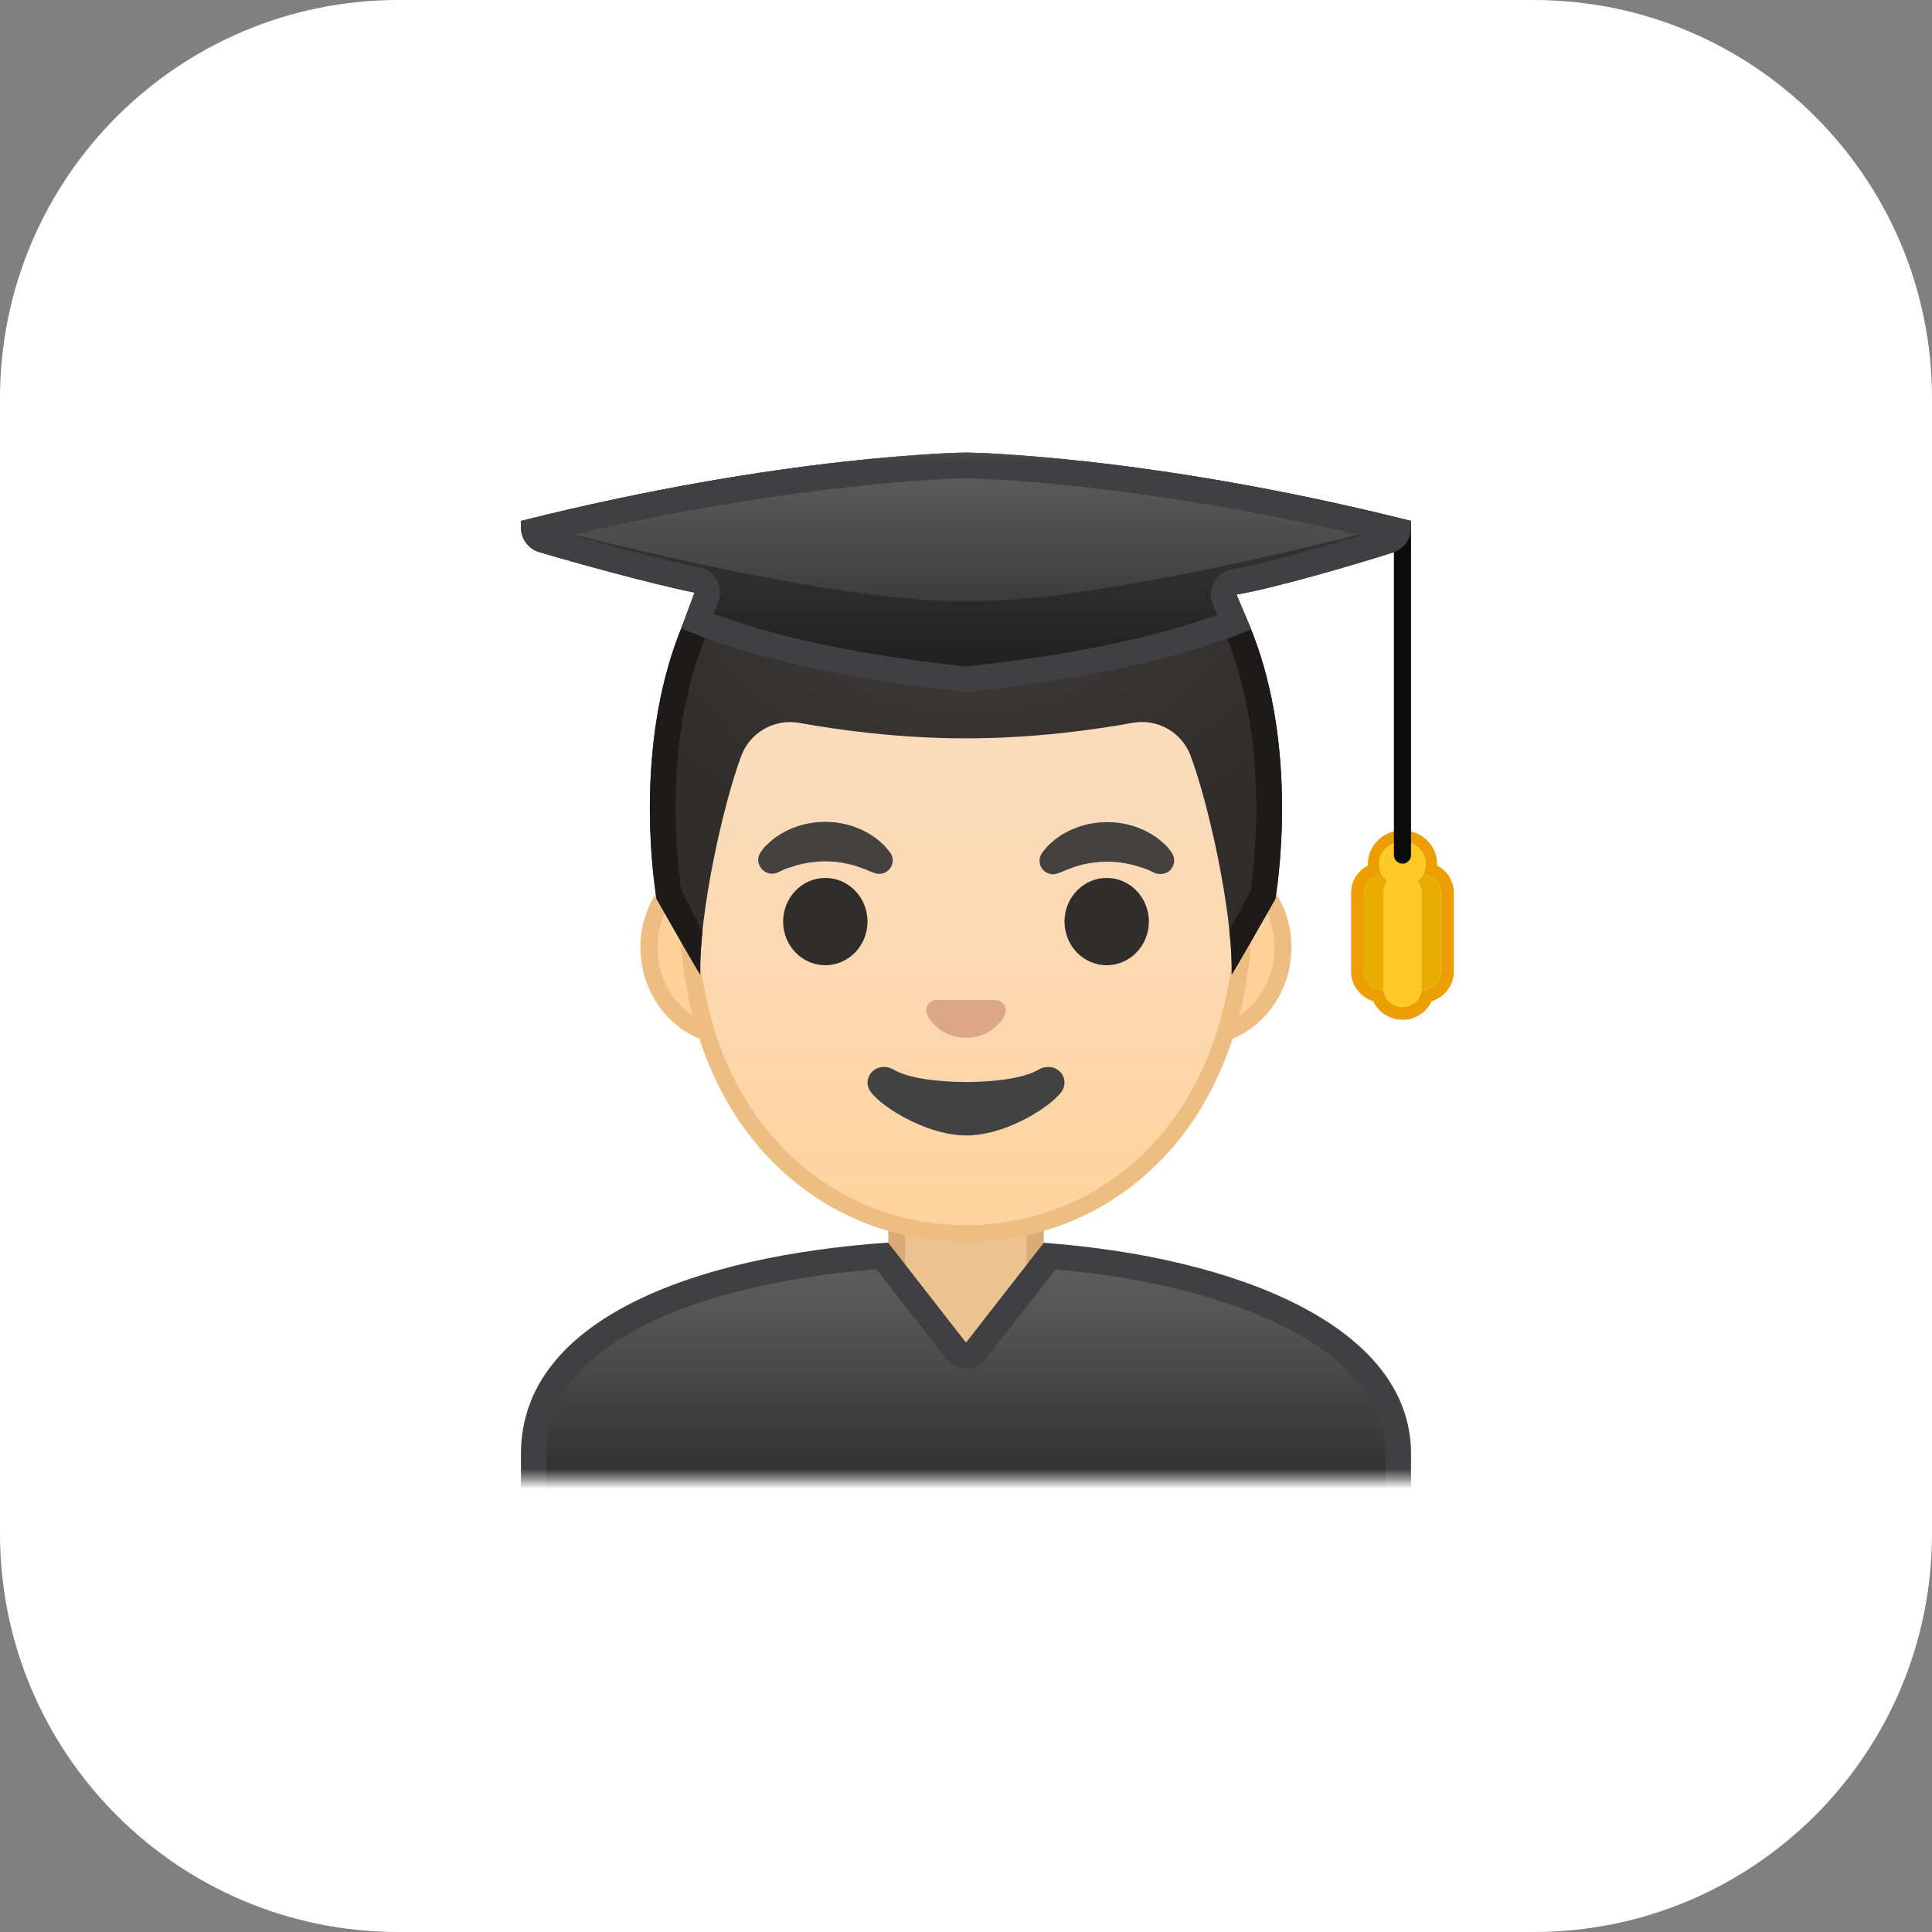 <?xml version="1.0" encoding="UTF-8"?> <svg xmlns="http://www.w3.org/2000/svg" width="194" height="194" viewBox="0 0 194 194" fill="none"><rect x="0" y="0" width="194" height="194" fill="#808080" stroke="none"/><g clip-path="url(#clip0_790_2)"><path d="M154 0H40C17.909 0 0 17.909 0 40V154C0 176.091 17.909 194 40 194H154C176.091 194 194 176.091 194 154V40C194 17.909 176.091 0 154 0Z" fill="white"></path><mask id="mask0_790_2" style="mask-type:luminance" maskUnits="userSpaceOnUse" x="45" y="45" width="104" height="104"><path d="M148.562 45.438H45.438V148.562H148.562V45.438Z" fill="white"></path></mask><g mask="url(#mask0_790_2)"><path d="M96.286 141.025C92.848 141.025 90.047 138.258 90.047 134.864V120.271H103.934V134.864C103.934 138.267 101.141 141.025 97.695 141.025H96.286Z" fill="#EDC391"></path><path d="M103.083 121.131V134.864C103.083 137.786 100.668 140.166 97.703 140.166H96.285C93.32 140.166 90.906 137.786 90.906 134.864V121.131H96.998H103.083ZM104.802 119.412H96.998H89.195V134.864C89.195 138.739 92.375 141.885 96.294 141.885H97.712C101.63 141.885 104.81 138.739 104.81 134.864V119.412H104.802Z" fill="#D9AC77"></path></g><mask id="mask1_790_2" style="mask-type:luminance" maskUnits="userSpaceOnUse" x="45" y="45" width="104" height="104"><path d="M148.562 45.438H45.438V148.562H148.562V45.438Z" fill="white"></path></mask><g mask="url(#mask1_790_2)"><path d="M53.602 154.149V145.976C53.602 130.189 79.512 126.804 88.578 126.107L95.977 135.604C96.218 135.921 96.596 136.102 96.991 136.102C97.387 136.102 97.765 135.921 98.005 135.604L105.396 126.125C121.698 127.465 140.39 133.421 140.39 145.968V154.14H53.602V154.149Z" fill="url(#paint0_linear_790_2)"></path><path d="M87.994 127.448L94.972 136.403C95.453 137.021 96.209 137.391 97 137.391C97.791 137.391 98.547 137.021 99.037 136.394L105.998 127.465C115.236 128.29 123.486 130.379 129.33 133.404C135.818 136.764 139.109 140.992 139.109 145.968V152.86H54.891V145.976C54.891 140.708 58.182 136.377 64.679 133.094C70.471 130.164 78.506 128.221 87.994 127.448ZM89.18 124.775C69.912 126.099 52.312 132.424 52.312 145.976V155.438H141.688V145.976C141.688 133.171 124.173 126.228 104.812 124.793L97 134.813L89.18 124.775Z" fill="#404042"></path></g><mask id="mask2_790_2" style="mask-type:luminance" maskUnits="userSpaceOnUse" x="45" y="45" width="104" height="104"><path d="M148.562 45.438H45.438V148.562H148.562V45.438Z" fill="white"></path></mask><g mask="url(#mask2_790_2)"><path d="M73.513 104.097C68.906 104.097 65.168 100.084 65.168 95.151C65.168 90.218 68.915 86.205 73.513 86.205H120.477C125.084 86.205 128.822 90.218 128.822 95.151C128.822 100.084 125.075 104.097 120.477 104.097H73.513Z" fill="#FFD29C"></path><path d="M120.486 87.057C124.611 87.057 127.971 90.683 127.971 95.143C127.971 99.603 124.611 103.23 120.486 103.23H114.152H79.846H73.513C69.388 103.23 66.027 99.603 66.027 95.143C66.027 90.683 69.388 87.057 73.513 87.057H79.846H114.144H120.486ZM120.486 85.338H114.152H79.846H73.513C68.451 85.338 64.309 89.755 64.309 95.143C64.309 100.54 68.451 104.949 73.513 104.949H79.846H114.144H120.477C125.539 104.949 129.681 100.532 129.681 95.143C129.69 89.755 125.548 85.338 120.486 85.338Z" fill="#EDBD82"></path><path d="M96.998 123.874C83.54 123.874 69.051 113.441 69.051 90.522C69.051 79.882 72.11 70.077 77.662 62.91C82.861 56.207 89.908 52.365 96.998 52.365C104.088 52.365 111.134 56.207 116.334 62.91C121.885 70.077 124.945 79.882 124.945 90.522C124.945 100.911 121.928 109.591 116.23 115.624C111.195 120.943 104.363 123.874 96.998 123.874Z" fill="url(#paint1_linear_790_2)"></path><path d="M96.998 53.232C103.821 53.232 110.619 56.953 115.655 63.442C121.095 70.454 124.085 80.071 124.085 90.529C124.085 100.696 121.155 109.178 115.603 115.039C110.73 120.186 104.122 123.022 96.998 123.022C89.873 123.022 83.265 120.186 78.392 115.039C72.841 109.178 69.91 100.696 69.91 90.529C69.91 80.079 72.909 70.463 78.341 63.442C83.377 56.953 90.174 53.232 96.998 53.232ZM96.998 51.514C82.044 51.514 68.191 67.507 68.191 90.521C68.191 113.414 82.466 124.732 96.998 124.732C111.53 124.732 125.804 113.414 125.804 90.521C125.804 67.507 111.951 51.514 96.998 51.514Z" fill="#EDBD82"></path><path d="M76.366 85.596C76.366 85.596 76.478 85.433 76.693 85.158C76.753 85.089 76.796 85.02 76.882 84.934C76.976 84.84 77.079 84.745 77.2 84.642C77.32 84.539 77.44 84.436 77.569 84.316C77.698 84.204 77.836 84.118 77.982 84.015C78.128 83.92 78.274 83.809 78.437 83.714C78.6 83.628 78.781 83.534 78.953 83.439C79.133 83.336 79.322 83.259 79.52 83.181C79.718 83.104 79.924 83.027 80.13 82.949C80.551 82.829 80.99 82.7 81.454 82.64C81.909 82.554 82.382 82.545 82.854 82.519C83.327 82.545 83.791 82.545 84.255 82.64C84.711 82.7 85.157 82.829 85.579 82.949C85.785 83.018 85.991 83.095 86.189 83.181C86.386 83.259 86.576 83.336 86.756 83.439C86.936 83.534 87.108 83.628 87.272 83.714C87.435 83.809 87.581 83.92 87.727 84.015C87.873 84.118 88.011 84.204 88.131 84.307C88.251 84.41 88.363 84.513 88.475 84.608C88.578 84.702 88.681 84.788 88.767 84.874C88.853 84.96 88.922 85.055 88.99 85.123C89.257 85.433 89.386 85.613 89.386 85.613C89.824 86.215 89.686 87.066 89.076 87.495C88.707 87.762 88.251 87.813 87.847 87.676L87.598 87.59C87.598 87.59 87.435 87.53 87.177 87.418C87.108 87.392 87.048 87.358 86.962 87.323C86.876 87.298 86.799 87.263 86.704 87.229C86.524 87.16 86.326 87.083 86.103 87.014C85.991 86.98 85.879 86.937 85.759 86.902C85.639 86.877 85.518 86.842 85.389 86.808C85.329 86.791 85.261 86.773 85.201 86.756C85.132 86.748 85.072 86.731 85.003 86.722C84.865 86.696 84.736 86.662 84.599 86.636C84.315 86.602 84.032 86.541 83.74 86.533C83.447 86.498 83.147 86.507 82.854 86.49C82.554 86.507 82.253 86.498 81.969 86.533C81.677 86.55 81.393 86.61 81.11 86.636C80.972 86.662 80.843 86.696 80.706 86.722C80.637 86.731 80.568 86.748 80.508 86.756C80.448 86.773 80.379 86.791 80.319 86.808C80.19 86.842 80.07 86.868 79.95 86.902C79.829 86.937 79.718 86.98 79.606 87.014C79.494 87.048 79.391 87.083 79.288 87.109C79.202 87.143 79.116 87.169 79.039 87.195C78.961 87.22 78.884 87.246 78.807 87.272C78.721 87.306 78.635 87.358 78.558 87.392C78.248 87.547 78.068 87.624 78.068 87.624C77.354 87.916 76.547 87.581 76.254 86.877C76.048 86.464 76.117 85.966 76.366 85.596Z" fill="url(#paint2_radial_790_2)"></path><path d="M82.873 96.922C85.213 96.922 87.11 94.96 87.11 92.539C87.11 90.119 85.213 88.156 82.873 88.156C80.534 88.156 78.637 90.119 78.637 92.539C78.637 94.96 80.534 96.922 82.873 96.922Z" fill="#312D2D"></path><path d="M115.95 87.658C115.95 87.658 115.761 87.581 115.46 87.426C115.383 87.392 115.297 87.34 115.211 87.306C115.134 87.289 115.056 87.254 114.979 87.228C114.902 87.203 114.816 87.168 114.73 87.143C114.627 87.108 114.524 87.082 114.412 87.048C114.3 87.014 114.188 86.971 114.068 86.936C113.948 86.902 113.827 86.876 113.699 86.842C113.638 86.825 113.57 86.807 113.509 86.79C113.441 86.782 113.381 86.764 113.312 86.756C113.174 86.73 113.045 86.696 112.908 86.67C112.624 86.635 112.341 86.575 112.049 86.567C111.756 86.532 111.456 86.541 111.163 86.524C110.863 86.541 110.562 86.532 110.278 86.567C109.986 86.584 109.702 86.644 109.419 86.67C109.281 86.696 109.152 86.73 109.015 86.756C108.946 86.764 108.877 86.782 108.817 86.79C108.757 86.807 108.688 86.825 108.628 86.842C108.499 86.876 108.379 86.91 108.259 86.936C108.138 86.971 108.027 87.014 107.915 87.048C107.692 87.108 107.494 87.186 107.313 87.263C107.219 87.297 107.142 87.332 107.056 87.357C106.978 87.392 106.909 87.426 106.841 87.452C106.583 87.564 106.42 87.624 106.42 87.624L106.179 87.71C105.474 87.959 104.701 87.581 104.46 86.876C104.314 86.447 104.392 85.991 104.641 85.639C104.641 85.639 104.778 85.45 105.036 85.149C105.105 85.072 105.174 84.986 105.259 84.9C105.345 84.814 105.449 84.728 105.552 84.633C105.655 84.539 105.775 84.436 105.895 84.332C106.016 84.229 106.162 84.143 106.299 84.04C106.445 83.937 106.592 83.834 106.755 83.74C106.918 83.653 107.099 83.559 107.27 83.465C107.451 83.361 107.64 83.284 107.838 83.207C108.035 83.129 108.233 83.052 108.448 82.975C108.869 82.854 109.307 82.725 109.771 82.665C110.227 82.579 110.699 82.571 111.172 82.545C111.645 82.571 112.109 82.571 112.573 82.665C113.028 82.717 113.475 82.854 113.896 82.975C114.102 83.043 114.309 83.121 114.506 83.207C114.704 83.284 114.893 83.361 115.074 83.465C115.254 83.559 115.426 83.653 115.589 83.74C115.752 83.834 115.899 83.946 116.045 84.04C116.191 84.143 116.32 84.229 116.457 84.341C116.586 84.453 116.715 84.564 116.827 84.668C116.938 84.771 117.05 84.865 117.145 84.96C117.222 85.046 117.274 85.115 117.334 85.183C117.549 85.45 117.66 85.621 117.66 85.621C118.09 86.257 117.927 87.117 117.291 87.555C116.87 87.796 116.371 87.83 115.95 87.658Z" fill="url(#paint3_radial_790_2)"></path><path d="M111.127 96.922C113.467 96.922 115.364 94.96 115.364 92.539C115.364 90.119 113.467 88.156 111.127 88.156C108.787 88.156 106.891 90.119 106.891 92.539C106.891 94.96 108.787 96.922 111.127 96.922Z" fill="#312D2D"></path><path d="M100.316 100.489C100.222 100.454 100.136 100.429 100.041 100.42H93.965C93.871 100.429 93.776 100.454 93.69 100.489C93.14 100.712 92.84 101.279 93.097 101.889C93.355 102.5 94.567 104.201 97.007 104.201C99.448 104.201 100.66 102.491 100.918 101.889C101.167 101.279 100.866 100.712 100.316 100.489Z" fill="#DBA689"></path><path d="M104.235 107.432C101.494 109.056 92.522 109.056 89.789 107.432C88.217 106.495 86.609 107.93 87.263 109.357C87.907 110.758 92.806 114.015 97.034 114.015C101.262 114.015 106.1 110.758 106.745 109.357C107.389 107.93 105.808 106.495 104.235 107.432Z" fill="#424242"></path><path d="M97.016 45.463C97.007 45.463 97.007 45.463 96.999 45.463C96.99 45.463 96.99 45.463 96.981 45.463C57.94 45.669 65.932 90.271 65.932 90.271C65.932 90.271 70.315 97.996 70.315 97.842C70.177 91.611 72.67 80.577 74.44 75.885C75.334 73.513 77.792 72.138 80.275 72.593C84.108 73.281 90.201 74.14 96.93 74.14C96.956 74.14 96.981 74.14 96.999 74.14C97.024 74.14 97.05 74.14 97.067 74.14C103.796 74.14 109.889 73.281 113.713 72.585C116.206 72.129 118.663 73.513 119.549 75.876C121.319 80.577 123.811 91.603 123.674 97.833C123.674 97.988 128.056 90.262 128.056 90.262C128.056 90.262 136.057 45.669 97.016 45.463Z" fill="url(#paint4_radial_790_2)"></path><path d="M97.016 45.463C97.007 45.463 97.007 45.463 96.999 45.463C96.99 45.463 96.99 45.463 96.981 45.463C57.94 45.669 65.932 90.271 65.932 90.271C65.932 90.271 70.229 97.842 70.315 97.842C70.289 96.57 70.375 95.092 70.538 93.519C70.435 93.27 68.424 89.437 68.407 89.403C68.201 88.028 67.608 83.404 67.935 77.75C68.287 71.7 69.799 63.175 74.999 56.935C79.871 51.092 87.262 48.101 96.964 48.041C96.973 48.041 96.99 48.041 96.999 48.041C106.727 48.093 114.126 51.083 118.999 56.935C128.288 68.073 126.028 86.438 125.59 89.411C125.573 89.446 123.476 93.347 123.45 93.407C123.622 95.032 123.717 96.544 123.682 97.85C123.76 97.85 128.065 90.279 128.065 90.279C128.065 90.279 136.057 45.669 97.016 45.463Z" fill="#1F1A1A"></path></g><mask id="mask3_790_2" style="mask-type:luminance" maskUnits="userSpaceOnUse" x="45" y="45" width="104" height="104"><path d="M148.562 45.438H45.438V148.562H148.562V45.438Z" fill="white"></path></mask><g mask="url(#mask3_790_2)"><path d="M141.688 52.312C115.193 45.652 97 45.438 97 45.438C97 45.438 78.807 45.652 52.312 52.312V52.974C52.312 54.117 53.06 55.123 54.152 55.441C57.348 56.395 65.401 58.638 69.741 59.505C69.741 59.505 68.409 63.072 68.417 63.081C68.417 63.081 68.537 63.132 68.606 63.166C72.233 64.748 81.093 67.893 97 69.5C112.675 67.919 121.784 64.834 125.626 63.192C125.634 63.184 124.165 59.703 124.165 59.703C128.032 59.067 136.695 56.498 139.891 55.475C140.966 55.131 141.688 54.143 141.688 53.017V52.312Z" fill="url(#paint5_linear_790_2)"></path></g><mask id="mask4_790_2" style="mask-type:luminance" maskUnits="userSpaceOnUse" x="45" y="45" width="104" height="104"><path d="M148.562 45.438H45.438V148.562H148.562V45.438Z" fill="white"></path></mask><g mask="url(#mask4_790_2)"><path d="M97 45.438C97 45.438 78.807 45.652 52.312 52.312C52.312 52.312 82.743 60.623 97 60.373C111.257 60.623 141.688 52.312 141.688 52.312C115.193 45.652 97 45.438 97 45.438Z" fill="url(#paint6_linear_790_2)"></path></g><mask id="mask5_790_2" style="mask-type:luminance" maskUnits="userSpaceOnUse" x="45" y="45" width="104" height="104"><path d="M148.562 45.438H45.438V148.562H148.562V45.438Z" fill="white"></path></mask><g mask="url(#mask5_790_2)"><path d="M140.828 84.668C142.031 84.668 143.011 85.596 143.011 86.748C143.011 86.842 142.994 86.928 142.985 87.014C142.994 87.1 143.011 87.195 143.011 87.281C143.011 87.461 142.977 87.641 142.934 87.822C143.922 87.908 144.695 88.681 144.695 89.644V97.55C144.695 98.564 143.827 99.389 142.762 99.389C142.753 99.389 142.753 99.389 142.745 99.389C142.676 100.343 141.842 101.099 140.828 101.099C139.814 101.099 138.98 100.343 138.912 99.389C138.903 99.389 138.903 99.389 138.895 99.389C137.829 99.389 136.961 98.564 136.961 97.55V89.644C136.961 88.681 137.734 87.908 138.723 87.822C138.68 87.641 138.645 87.461 138.645 87.281C138.645 87.186 138.662 87.1 138.671 87.014C138.662 86.928 138.645 86.834 138.645 86.748C138.645 85.596 139.625 84.668 140.828 84.668ZM140.828 83.379C138.912 83.379 137.356 84.891 137.356 86.748C137.356 86.799 137.356 86.851 137.365 86.902C136.351 87.427 135.672 88.458 135.672 89.652V97.559C135.672 98.942 136.6 100.12 137.889 100.532C138.396 101.632 139.53 102.397 140.828 102.397C142.126 102.397 143.26 101.632 143.767 100.532C145.056 100.12 145.984 98.942 145.984 97.559V89.652C145.984 88.466 145.314 87.427 144.291 86.902C144.291 86.851 144.3 86.799 144.3 86.748C144.3 84.891 142.745 83.379 140.828 83.379Z" fill="#ED9E00"></path><path d="M142.762 87.805C141.696 87.805 140.828 88.63 140.828 89.644V97.55C140.828 98.564 141.696 99.389 142.762 99.389C143.827 99.389 144.695 98.564 144.695 97.55V89.644C144.695 88.63 143.827 87.805 142.762 87.805Z" fill="#E8AD00"></path><path d="M138.895 87.805C137.829 87.805 136.961 88.63 136.961 89.644V97.55C136.961 98.564 137.829 99.389 138.895 99.389C139.96 99.389 140.828 98.564 140.828 97.55V89.644C140.828 88.63 139.96 87.805 138.895 87.805Z" fill="#E8AD00"></path><path d="M140.828 87.805C139.762 87.805 138.895 88.63 138.895 89.644V99.26C138.895 100.274 139.762 101.099 140.828 101.099C141.894 101.099 142.762 100.274 142.762 99.26V89.644C142.762 88.63 141.894 87.805 140.828 87.805Z" fill="#FFCA28"></path><path d="M140.829 89.009C142.139 89.009 143.201 87.997 143.201 86.748C143.201 85.5 142.139 84.488 140.829 84.488C139.519 84.488 138.457 85.5 138.457 86.748C138.457 87.997 139.519 89.009 140.829 89.009Z" fill="#FFCA28"></path><path d="M140.828 86.723C140.355 86.723 139.969 86.336 139.969 85.863V53.207C139.969 52.734 140.355 52.348 140.828 52.348C141.301 52.348 141.688 52.734 141.688 53.207V85.863C141.688 86.336 141.301 86.723 140.828 86.723Z" fill="#0C0B0B"></path></g><mask id="mask6_790_2" style="mask-type:luminance" maskUnits="userSpaceOnUse" x="45" y="45" width="104" height="104"><path d="M148.562 45.438H45.438V148.562H148.562V45.438Z" fill="white"></path></mask><g mask="url(#mask6_790_2)"><path d="M97 48.016C97.808 48.033 113.646 48.385 136.703 53.756C132.75 54.951 126.7 56.661 123.744 57.151C122.962 57.28 122.291 57.761 121.905 58.448C121.527 59.136 121.484 59.969 121.784 60.7C121.922 61.018 122.077 61.388 122.223 61.748C117.977 63.27 109.83 65.59 96.991 66.913C84.135 65.598 76.1 63.295 71.691 61.645C71.855 61.216 72.009 60.777 72.147 60.416C72.413 59.712 72.353 58.921 71.984 58.259C71.614 57.598 70.978 57.134 70.239 56.987C66.879 56.317 61.207 54.788 57.46 53.722C80.388 48.394 96.201 48.033 97 48.016ZM97 45.438C97 45.438 78.807 45.652 52.312 52.312V52.974C52.312 54.117 53.06 55.123 54.152 55.441C57.348 56.395 65.401 58.638 69.741 59.505C69.741 59.505 68.409 63.072 68.417 63.081C68.417 63.081 68.537 63.132 68.606 63.166C72.233 64.748 81.093 67.893 97 69.5C112.675 67.919 121.784 64.834 125.626 63.192C125.634 63.184 124.165 59.703 124.165 59.703C128.032 59.067 136.695 56.498 139.891 55.475C140.966 55.131 141.688 54.143 141.688 53.017V52.312C115.193 45.652 97 45.438 97 45.438Z" fill="#404042"></path></g></g><defs><linearGradient id="paint0_linear_790_2" x1="97" y1="124.582" x2="97" y2="153.878" gradientUnits="userSpaceOnUse"><stop offset="0.003" stop-color="#616161"></stop><stop offset="0.277" stop-color="#545454"></stop><stop offset="0.783" stop-color="#323232"></stop><stop offset="1" stop-color="#212121"></stop></linearGradient><linearGradient id="paint1_linear_790_2" x1="96.998" y1="123.291" x2="96.998" y2="53.023" gradientUnits="userSpaceOnUse"><stop stop-color="#FFD29C"></stop><stop offset="0.024" stop-color="#FFD39E"></stop><stop offset="0.316" stop-color="#FCD8AF"></stop><stop offset="0.629" stop-color="#FADCBA"></stop><stop offset="1" stop-color="#F9DDBD"></stop></linearGradient><radialGradient id="paint2_radial_790_2" cx="0" cy="0" r="1" gradientUnits="userSpaceOnUse" gradientTransform="translate(82.875 85.156) scale(5.119 5.119)"><stop offset="0.09" stop-color="#454140"></stop><stop offset="1" stop-color="#454140"></stop></radialGradient><radialGradient id="paint3_radial_790_2" cx="0" cy="0" r="1" gradientUnits="userSpaceOnUse" gradientTransform="translate(111.126 85.155) scale(5.119)"><stop offset="0.09" stop-color="#454140"></stop><stop offset="1" stop-color="#454140"></stop></radialGradient><radialGradient id="paint4_radial_790_2" cx="0" cy="0" r="1" gradientUnits="userSpaceOnUse" gradientTransform="translate(97.222 45.672) scale(41.98)"><stop stop-color="#454140"></stop><stop offset="1" stop-color="#312D2D"></stop></radialGradient><linearGradient id="paint5_linear_790_2" x1="97" y1="41.714" x2="97" y2="66.326" gradientUnits="userSpaceOnUse"><stop offset="0.003" stop-color="#424242"></stop><stop offset="0.472" stop-color="#353535"></stop><stop offset="1" stop-color="#212121"></stop></linearGradient><linearGradient id="paint6_linear_790_2" x1="97" y1="41.857" x2="97" y2="68.497" gradientUnits="userSpaceOnUse"><stop offset="0.003" stop-color="#616161"></stop><stop offset="0.227" stop-color="#5A5A5A"></stop><stop offset="0.557" stop-color="#464646"></stop><stop offset="0.951" stop-color="#262626"></stop><stop offset="1" stop-color="#212121"></stop></linearGradient><clipPath id="clip0_790_2"><rect width="194" height="194" fill="white"></rect></clipPath></defs></svg> 